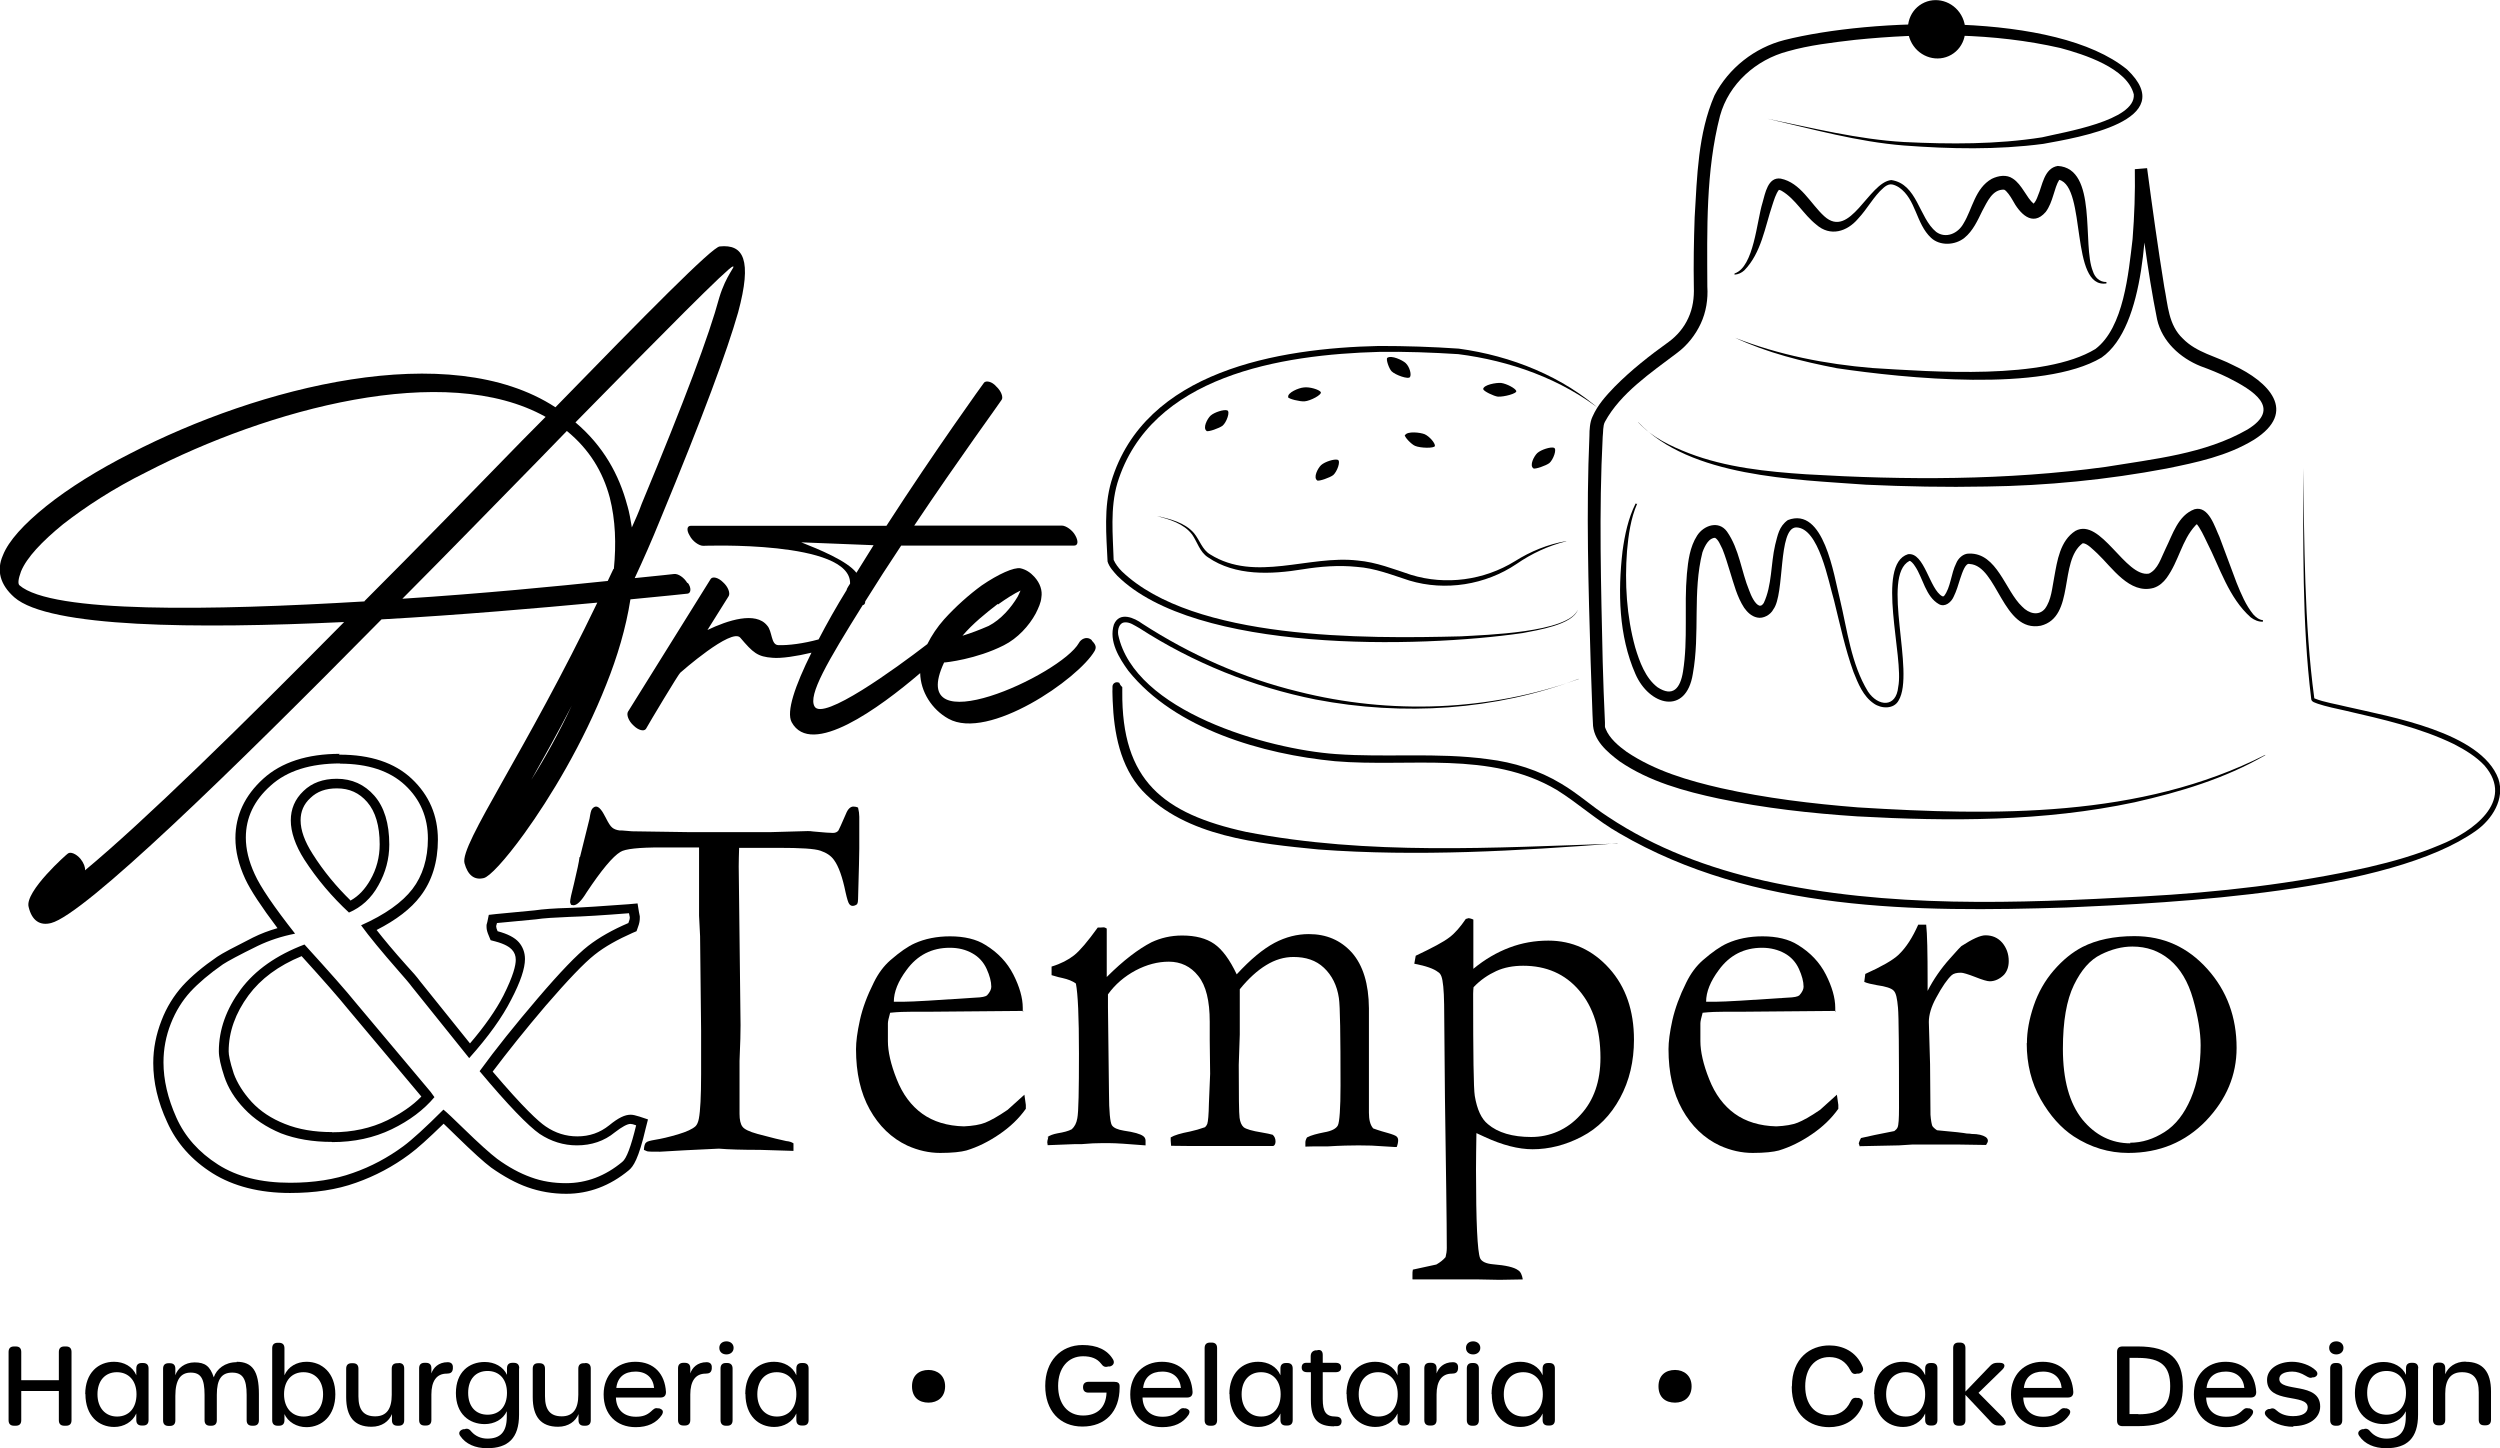 <svg xmlns="http://www.w3.org/2000/svg" id="Layer_2" data-name="Layer 2" viewBox="0 0 122.34 70.87"><g id="Layer_1-2" data-name="Layer 1"><g id="Layer_2-2" data-name="Layer 2-2"><g><g><path d="M16.63,37.37c1.37,0,2.44.35,3.19,1.05.75.7,1.12,1.58,1.12,2.62,0,.98-.26,1.82-.76,2.47s-1.34,1.25-2.51,1.77c.39.54,1,1.28,1.84,2.24.28.32.5.57.64.76l2.81,3.5c.94-1.05,1.62-2,2.06-2.87.45-.86.67-1.52.67-1.98,0-.32-.11-.6-.3-.82-.2-.23-.55-.41-1.04-.54-.05-.11-.07-.19-.07-.25l.04-.15,1.9-.18c.39-.06.93-.09,1.63-.12.7-.02,1.68-.08,2.93-.18l.04.2c0,.07-.02.16-.07.28-.77.33-1.43.7-1.97,1.12-.54.42-1.37,1.28-2.47,2.57-1.1,1.29-2.05,2.47-2.84,3.56,1.39,1.66,2.38,2.68,2.94,3.07.56.37,1.17.56,1.82.56.71,0,1.34-.21,1.86-.64.35-.27.61-.41.76-.41.06,0,.15.02.28.07-.25,1.03-.47,1.63-.68,1.79-.83.69-1.75,1.04-2.75,1.04-.61,0-1.18-.09-1.72-.29-.53-.19-1.09-.49-1.65-.9-.33-.25-.88-.74-1.66-1.5-.49-.48-.82-.79-.97-.91-.88.88-1.54,1.48-1.96,1.79-.76.56-1.58,1-2.47,1.31-.89.32-1.92.48-3.07.48-1.42,0-2.59-.29-3.53-.89s-1.62-1.36-2.04-2.3c-.42-.94-.63-1.84-.63-2.7,0-.66.12-1.29.36-1.9s.56-1.12.96-1.56c.4-.43.93-.88,1.59-1.34.23-.15.8-.46,1.7-.9.56-.27,1.17-.47,1.83-.6-1.03-1.31-1.7-2.29-1.98-2.92-.29-.63-.43-1.22-.43-1.78,0-.97.4-1.82,1.21-2.54.8-.73,1.95-1.09,3.42-1.09M17.07,44.66c.61-.26,1.1-.7,1.45-1.34.35-.62.53-1.29.53-1.99,0-1.04-.25-1.84-.73-2.39-.48-.55-1.1-.83-1.84-.83-.67,0-1.22.2-1.63.6-.42.4-.62.88-.62,1.44s.22,1.22.66,1.91c.62.96,1.36,1.83,2.19,2.6M16.25,55.89c1.08,0,2.05-.21,2.92-.63.87-.42,1.57-.95,2.09-1.57l-.13-.18-.05-.07-3.67-4.37c-.45-.56-1.29-1.51-2.51-2.85-1.37.52-2.41,1.25-3.12,2.2-.7.95-1.07,1.96-1.07,3.02,0,.29.09.71.27,1.25s.5,1.07.98,1.57c.47.5,1.07.9,1.79,1.2.73.28,1.56.42,2.48.42M16.63,36.89c-1.59,0-2.86.41-3.75,1.22-.9.82-1.36,1.79-1.36,2.91,0,.63.16,1.3.48,1.99.26.56.79,1.36,1.58,2.41-.42.12-.82.27-1.2.46-.93.47-1.5.77-1.75.94-.7.48-1.27.96-1.69,1.42-.43.48-.79,1.05-1.04,1.71-.26.67-.4,1.36-.4,2.07,0,.93.22,1.9.68,2.89.46,1.03,1.21,1.87,2.23,2.51,1.01.63,2.29.96,3.78.96,1.21,0,2.29-.16,3.23-.5.94-.33,1.82-.8,2.6-1.38.4-.29.95-.79,1.69-1.51.14.14.35.33.62.6.81.79,1.36,1.29,1.71,1.55.61.43,1.21.76,1.78.96.59.21,1.22.32,1.89.32,1.11,0,2.14-.39,3.06-1.15.22-.18.48-.55.83-2.06l.11-.43-.42-.14c-.19-.06-.32-.09-.43-.09-.28,0-.6.15-1.05.52-.45.36-.96.54-1.56.54-.55,0-1.07-.16-1.55-.49-.34-.23-1.07-.89-2.59-2.68.74-.98,1.61-2.07,2.59-3.22,1.08-1.25,1.89-2.1,2.4-2.5.5-.4,1.14-.75,1.86-1.07l.19-.08.07-.2c.07-.18.09-.32.09-.45v-.08l-.04-.2-.07-.43-.45.04c-1.24.09-2.21.16-2.91.18-.73.02-1.27.06-1.68.12l-1.89.18-.35.04-.07.34-.04.15v.11c0,.12.04.26.11.42l.09.22.23.06c.49.13.71.29.81.4.13.14.19.3.19.5,0,.26-.11.77-.61,1.76-.36.7-.91,1.49-1.63,2.33l-2.45-3.05c-.14-.19-.36-.45-.66-.77-.61-.68-1.1-1.27-1.46-1.73.96-.49,1.68-1.04,2.14-1.65.57-.74.86-1.68.86-2.77,0-1.18-.43-2.18-1.28-2.98-.84-.79-2.03-1.18-3.52-1.18h-.05ZM17.17,44.08c-.7-.68-1.34-1.45-1.87-2.29-.39-.61-.59-1.16-.59-1.65,0-.42.15-.79.48-1.09.33-.32.75-.47,1.3-.47.61,0,1.09.22,1.48.67.4.46.61,1.16.61,2.07,0,.62-.15,1.21-.47,1.76-.25.43-.55.76-.94.98h0ZM16.25,55.4c-.87,0-1.64-.13-2.31-.4-.66-.26-1.2-.62-1.62-1.07-.42-.46-.71-.93-.88-1.39-.2-.61-.25-.93-.25-1.09,0-.95.33-1.87.97-2.74.6-.81,1.46-1.45,2.6-1.92,1.09,1.2,1.84,2.06,2.26,2.58l3.6,4.29c-.43.45-1,.83-1.66,1.16-.8.39-1.71.59-2.71.59h-.01Z"></path><g><path d="M28.38,41.95l.47-1.89c.04-.25.07-.41.13-.48.06-.07.12-.11.19-.11.14,0,.29.18.47.54.13.26.23.42.32.49.08.07.21.12.36.14h.12l.49.04,2.7.04h4.12s1.77-.05,1.77-.05c.07,0,.18,0,.28.02.52.05.84.07.96.07s.21-.04.27-.12c.02-.04.15-.3.37-.82.09-.23.22-.35.36-.35.06,0,.14.01.23.05.04.16.06.32.06.45v1.55c0,.26-.02,1.08-.06,2.48,0,.09-.01.18-.05.25-.08.06-.15.08-.22.08s-.12-.04-.16-.09c-.05-.06-.11-.26-.18-.57-.15-.74-.34-1.28-.57-1.59-.15-.21-.37-.35-.66-.45s-.97-.14-2.05-.14h-1.93c-.01.33-.02.63-.02.91l.09,7.77c0,.3-.01.89-.05,1.75v2.59c0,.29.05.5.14.62.09.13.34.25.74.36.7.19,1.17.3,1.41.35.14.01.26.05.35.11v.37l-1.63-.05c-.89,0-1.56-.02-2.02-.06l-1.66.08-1.22.07c-.34,0-.55,0-.63-.02l-.16-.07c.01-.19.05-.32.11-.36.06-.06.2-.09.42-.13.32-.05.7-.14,1.14-.27.43-.13.71-.26.86-.4.07-.07.13-.2.16-.37.07-.36.11-1.09.11-2.17v-2.12l-.05-4.64-.05-1v-3.34h-1.85c-1.1,0-1.77.07-2,.22-.37.22-.93.89-1.66,1.99-.25.41-.46.62-.64.62l-.11-.02s-.05-.09-.05-.14c0-.11.06-.4.19-.9.15-.64.25-1.08.27-1.3h.04Z"></path><path d="M50.09,49.47l-4.58.04h-.87c-.35,0-.7.01-1.08.05-.07.25-.11.42-.11.52v.87c0,.5.14,1.14.43,1.86.29.74.71,1.3,1.25,1.69.54.39,1.23.6,2.04.62.43-.02.79-.08,1.04-.18s.62-.3,1.1-.63l.82-.74.07.5v.19c-.34.48-.77.89-1.3,1.25s-1.05.62-1.61.79c-.26.07-.69.12-1.28.12-.54,0-1.08-.12-1.61-.36-.77-.36-1.39-.96-1.84-1.77s-.67-1.79-.67-2.95c0-.36.06-.83.19-1.42s.35-1.18.68-1.84c.22-.45.49-.81.81-1.09.46-.4.86-.68,1.2-.83.49-.22,1.07-.34,1.72-.34.7,0,1.29.14,1.73.42.61.37,1.07.86,1.37,1.45.3.59.46,1.14.46,1.63v.18h.01ZM43.72,49.02h.54c.39,0,1.55-.07,3.48-.2.3-.01.49-.05.56-.11.14-.15.21-.3.21-.42,0-.26-.08-.55-.23-.88s-.39-.59-.7-.76c-.32-.18-.68-.27-1.1-.27-.88,0-1.59.36-2.12,1.09-.41.55-.62,1.07-.62,1.55h-.01Z"></path><path d="M51.25,55.65c.12-.09.29-.15.5-.19.3-.05.54-.11.7-.2.14-.13.23-.3.27-.54.06-.3.08-1.36.08-3.16s-.05-2.92-.15-3.43c-.16-.12-.39-.21-.66-.27-.08-.01-.26-.06-.53-.14v-.42c.46-.14.82-.33,1.1-.55s.67-.68,1.16-1.36h.07s.12,0,.22-.01c.06,0,.11.04.15.06v2.37c.81-.81,1.55-1.37,2.19-1.7.45-.21.94-.33,1.5-.33.66,0,1.18.14,1.57.41s.76.77,1.1,1.49c.68-.74,1.29-1.24,1.85-1.54.55-.29,1.11-.43,1.68-.43.86,0,1.56.3,2.11.91.54.62.82,1.52.83,2.72v5.11c0,.34.06.6.21.77.06.02.29.11.7.22.25.07.4.13.45.18s.07.11.07.18c0,.09-.02.2-.07.33h-.08l-1.15-.07c-.14,0-.35-.01-.64-.01-.36,0-.88.01-1.52.05h-.59c-.08,0-.25,0-.49.01v-.2c0-.07.02-.15.08-.25.21-.11.49-.18.84-.25.36-.06.59-.18.67-.34s.13-.81.13-1.95c0-2.46-.02-3.89-.08-4.28-.09-.62-.34-1.11-.73-1.48s-.89-.53-1.49-.53c-.46,0-.9.13-1.34.4-.43.26-.87.66-1.29,1.18v2.21l-.05,1.49c0,1.51.01,2.38.04,2.59s.09.36.2.46c.11.09.4.18.9.26.22.04.39.07.52.11.09.08.14.19.14.33,0,.11-.04.19-.11.22h-4.09s-.91-.01-.91-.01c-.01-.12-.02-.2-.02-.26v-.15c.18-.11.49-.2.95-.29.23-.05.48-.12.73-.21.05-.05.08-.09.11-.16.04-.12.07-.45.08-1l.06-1.45-.02-1.64v-.91c0-1.02-.18-1.77-.56-2.24-.37-.47-.86-.7-1.44-.7-.54,0-1.08.14-1.63.43-.54.29-1,.68-1.35,1.17v.63l.05,4.2c0,.91.06,1.44.14,1.57s.28.22.59.27c.49.07.81.16.95.27.07.05.11.13.11.22v.23c-.87-.07-1.45-.11-1.76-.11s-.59,0-.82.01l-.57.04h-.35l-1.29.05s-.02-.11-.02-.14.01-.12.05-.25h-.04Z"></path><path d="M69.12,62.61v-.26c0-.06,0-.13.02-.22l1.15-.25c.19-.11.33-.22.45-.36.04-.15.06-.3.06-.45,0-1.28-.04-3.73-.09-7.34l-.04-4.57c-.01-.73-.06-1.18-.13-1.37-.04-.11-.09-.18-.18-.23-.19-.15-.57-.29-1.15-.4l.07-.39c.82-.39,1.37-.68,1.65-.9.28-.21.54-.52.8-.9l.14-.04s.13.02.23.07v2.41c.57-.47,1.16-.81,1.77-1.04.61-.23,1.24-.34,1.9-.34,1.17,0,2.17.46,2.98,1.36s1.21,2.07,1.21,3.49c0,1.05-.22,2-.68,2.85s-1.08,1.48-1.87,1.89c-.8.42-1.61.62-2.41.62-.69,0-1.48-.2-2.36-.61-.14-.07-.27-.13-.39-.18-.01.67-.02,1.27-.02,1.78,0,2.58.07,4.02.2,4.34.07.16.28.27.64.3.61.05,1.02.14,1.22.29.12.07.19.22.23.45l-1.14.02-1.03-.02h-3.21s-.02-.01-.02-.01ZM72.11,48.3c-.01.12-.02.22-.02.33,0,2.98.02,4.64.08,5,.11.66.32,1.12.64,1.38.49.42,1.21.63,2.12.63s1.76-.36,2.41-1.08c.66-.71.98-1.65.98-2.8,0-1.38-.35-2.48-1.04-3.29-.69-.81-1.61-1.21-2.74-1.21-.48,0-.93.08-1.32.26s-.77.43-1.11.79h0Z"></path><path d="M89.85,49.47l-4.58.04h-.87c-.35,0-.7.01-1.08.05-.07.25-.11.42-.11.52v.87c0,.5.14,1.14.43,1.86.29.74.71,1.3,1.25,1.69.54.39,1.23.6,2.04.62.43-.02.79-.08,1.04-.18s.62-.3,1.1-.63l.82-.74.07.5v.19c-.34.48-.77.89-1.3,1.25s-1.05.62-1.61.79c-.26.07-.69.12-1.28.12-.54,0-1.08-.12-1.61-.36-.77-.36-1.39-.96-1.84-1.77s-.67-1.79-.67-2.95c0-.36.06-.83.19-1.42.13-.57.35-1.18.68-1.84.22-.45.49-.81.81-1.09.46-.4.86-.68,1.2-.83.49-.22,1.07-.34,1.72-.34.7,0,1.29.14,1.73.42.61.37,1.07.86,1.37,1.45.3.59.46,1.14.46,1.63v.18h.01ZM83.47,49.02h.54c.39,0,1.55-.07,3.48-.2.3-.01.49-.05.56-.11.14-.15.21-.3.21-.42,0-.26-.08-.55-.23-.88s-.39-.59-.7-.76-.68-.27-1.1-.27c-.88,0-1.59.36-2.12,1.09-.41.55-.62,1.07-.62,1.55h-.01Z"></path><path d="M91.01,56.11l-.05-.16s.04-.14.11-.26l.68-.15.95-.19c.07-.05.13-.11.16-.18.05-.11.07-.43.07-.96,0-2.82-.01-4.46-.05-4.9s-.09-.71-.21-.83c-.11-.12-.39-.21-.82-.27-.26-.05-.47-.09-.62-.16l.05-.39c.8-.36,1.34-.67,1.62-.93.39-.37.7-.87.97-1.48h.39c.05.43.07,1.36.07,2.79v.45c.29-.57.66-1.1,1.09-1.58l.26-.29c.11-.13.21-.23.3-.32.54-.35.93-.53,1.18-.53.34,0,.61.12.82.36.21.25.32.55.32.9,0,.28-.08.5-.23.67-.21.21-.45.32-.7.32-.12,0-.36-.07-.71-.21-.36-.14-.6-.21-.7-.21-.21,0-.36.04-.45.12-.21.19-.47.56-.77,1.12-.23.42-.35.82-.35,1.17l.06,2.06.02,2.48c.02.28.06.47.09.55.04.06.11.13.23.21.82.07,1.31.13,1.46.16.11,0,.19.01.23.02.33,0,.55.06.69.15.07.05.11.11.11.19,0,.05-.04.12-.09.2l-1.27-.02h-2.36l-.63.04-1.92.04h0Z"></path><path d="M99.19,51.04c0-.56.11-1.17.33-1.82s.55-1.23.98-1.73c.45-.52.91-.89,1.41-1.15.69-.35,1.54-.53,2.54-.53,1.43,0,2.61.54,3.57,1.61s1.43,2.36,1.43,3.86c0,1.34-.5,2.52-1.5,3.57-1.01,1.04-2.27,1.57-3.8,1.57-.95,0-1.84-.27-2.67-.81-.62-.41-1.16-1.01-1.62-1.82-.45-.8-.68-1.71-.68-2.74h0ZM104.24,55.92c.59,0,1.14-.18,1.68-.52.54-.34.97-.89,1.29-1.64.32-.75.48-1.63.48-2.61,0-.64-.13-1.41-.37-2.26s-.63-1.5-1.15-1.93c-.52-.43-1.12-.64-1.82-.64-.5,0-1.02.13-1.54.39-.53.26-.96.75-1.32,1.49s-.54,1.77-.54,3.13c0,1.51.32,2.66.95,3.45.63.77,1.42,1.17,2.36,1.17h-.01Z"></path></g><g><path d="M33.64,28.54c-.16-.28-.46-.48-.66-.45,0,0-.7.08-1.92.2.42-.9.84-1.85,1.24-2.84,2.12-5.12,3.28-8.27,3.82-10.16.7-2.59.26-3.35-.9-3.23-.36.02-3.66,3.37-8.04,7.87-5.21-3.4-14.52-.98-20.78,2.25-1.62.82-3.04,1.71-4.14,2.59-1.08.87-1.84,1.69-2.12,2.41-.32.73-.14,1.43.56,2.05,1.7,1.49,8.89,1.55,16.14,1.21-4.98,5.04-9.8,9.76-12.68,12.15.02-.14-.06-.36-.22-.56-.22-.26-.5-.36-.62-.26-.02,0-2.12,1.85-1.92,2.61.16.68.56.93,1.1.79,1.64-.42,8.86-7.45,16.17-14.86,3.94-.22,7.76-.56,10.56-.82-1.7,3.54-3.4,6.55-4.64,8.75-1.22,2.17-1.98,3.54-1.86,4,.16.59.48.84.94.73.28-.06,1.04-.87,1.98-2.17,1.28-1.77,2.88-4.42,4.02-7.31.54-1.35.96-2.75,1.18-4.16,1.72-.16,2.78-.28,2.8-.28.16-.02.2-.28,0-.54v.02ZM26,38.16c.6-1.07,1.28-2.27,1.98-3.63-.62,1.32-1.3,2.55-1.98,3.63ZM17.85,29.43c-7.5.45-15.32.59-16.9-.79-.08-.08-.06-.3.08-.68.28-.68,1.02-1.46,2.06-2.31,1.08-.84,2.46-1.75,4.08-2.55,5.94-3.07,14.61-5.46,19.53-2.7l-1.14,1.15c-2.4,2.47-5.06,5.2-7.73,7.87h.01ZM30.02,27.84l-.28.59c-2.5.26-6.14.62-10.05.87,2.32-2.33,4.62-4.7,6.71-6.83l1.34-1.38c1.1.9,1.76,1.99,2.1,3.26.28,1.1.32,2.27.2,3.49h-.01ZM30.7,24.75c-.4-1.52-1.18-2.93-2.54-4.08,4.3-4.38,7.48-7.59,7.7-7.63.16-.02-.32.4-.66,1.52-.5,1.85-1.68,5-3.8,10.1-.14.4-.32.79-.48,1.15-.06-.36-.12-.73-.22-1.07Z"></path><path d="M53.42,31.32c-.26-.22-.54-.02-.62.14-.88,1.57-8.52,5.06-6.6.96.08,0,1.58-.16,2.92-.84.68-.34,1.24-.96,1.56-1.55.14-.28.26-.54.28-.79.06-.34-.06-.7-.34-1.01-.2-.22-.42-.36-.68-.42-.32-.06-1.08.28-1.9.84-.62.45-1.28,1.04-1.84,1.66-.33.37-.61.79-.82,1.21-1.57,1.21-5.12,3.78-5.52,3.05-.32-.56.62-2.17,2.36-4.96.06,0,.12-.06.12-.16v-.02c.56-.9,1.16-1.83,1.76-2.73h8.46c.2,0,.22-.22.06-.5-.14-.26-.46-.48-.66-.48h-7.22c2.2-3.29,4.28-6.13,4.28-6.16.08-.12-.02-.42-.26-.64-.22-.26-.5-.3-.6-.2-.02.02-2.4,3.32-4.78,7.01h-9.57c-.2,0-.22.22-.06.48.14.28.46.5.66.5,0,0,7.25-.28,7.19,1.85,0,0-.2.3-.16.3-.52.84-.98,1.66-1.38,2.43-.73.2-1.48.3-1.98.28-.36-.02-.28-.68-.54-.96-.56-.7-1.92-.26-2.92.22l1.04-1.66c.08-.14-.02-.45-.28-.68-.22-.22-.5-.3-.6-.16l-4.05,6.5c-.08.14.02.45.28.68.22.22.5.3.6.16.14-.26,1.62-2.73,1.68-2.75,0,0,2.52-2.23,2.94-1.71.62.73.84.93,1.58.98.41.04,1.2-.08,1.9-.25-.81,1.63-1.24,2.89-.97,3.4.95,1.75,4.29-.69,6.29-2.4.02.91.57,1.78,1.38,2.23,1.96,1.1,6.37-1.95,7.16-3.32.08-.16.08-.28-.14-.5v-.02ZM39.21,26.54l3.54.14c-.28.45-.56.9-.84,1.35-.46-.59-1.84-1.15-2.7-1.49ZM48.84,29.58c.42-.3.8-.54,1.1-.68-.06.12-.08.2-.14.3-.32.54-.82,1.12-1.42,1.43-.46.2-.88.36-1.28.48.5-.59,1.16-1.12,1.72-1.55h.01Z"></path></g><path d="M64.45,23.51c.08.06.64-.14.79-.26.19-.16.39-.7.22-.75-.16-.05-.62.09-.81.26-.16.15-.4.61-.19.75h-.01Z"></path><path d="M59.04,21.09c.08.06.64-.14.79-.26.19-.16.39-.7.22-.75-.16-.05-.62.09-.81.26-.16.15-.4.61-.19.75h-.01Z"></path><path d="M72.59,19.05c0,.09.52.34.71.36.28.02.95-.15.9-.28s-.46-.35-.74-.39c-.25-.02-.86.09-.88.3Z"></path><path d="M67.89,17.51c-.08.06.08.53.21.66.18.18.82.41.9.28.08-.13-.02-.5-.21-.68-.16-.15-.7-.4-.9-.26Z"></path><path d="M68.75,21.28c-.05.08.32.47.5.54.25.11.95.13.97,0,.01-.14-.26-.46-.5-.57-.22-.09-.84-.16-.96.04h-.01Z"></path><path d="M63.03,19.43c.01.09.6.23.81.21.28-.02.88-.33.79-.46-.09-.12-.55-.26-.83-.22-.25.02-.81.26-.76.47Z"></path><path d="M75.03,22.92c.08.06.64-.14.79-.26.19-.16.39-.7.22-.75-.16-.05-.62.09-.81.26-.16.15-.4.61-.19.75h-.01Z"></path><path d="M110.85,36.96c-1.97,1.14-4.17,1.8-6.39,2.3-4.45.95-9.05.94-13.58.69-2.27-.15-4.53-.4-6.77-.87-1.68-.36-3.4-.83-4.85-1.82-.61-.46-1.31-1.04-1.31-1.89l-.02-.42c-.01-.52-.08-2.02-.09-2.55-.11-3.69-.22-7.38-.06-11.07,0-.29.02-.67.15-.94.26-.59.66-1.02,1.08-1.46.82-.83,1.73-1.54,2.65-2.2.41-.3.75-.7.96-1.17.22-.47.29-1,.27-1.51-.02-1.14,0-2.27.04-3.42.12-2,.16-4.09.97-5.96.69-1.34,1.97-2.34,3.42-2.71,4.24-1.07,13.29-1.41,16.77,1.44,2.64,2.51-2.4,3.33-4.1,3.64-2.27.3-4.55.25-6.82.08-2.26-.18-4.46-.8-6.68-1.31,2.21.45,4.42,1.01,6.69,1.14,2.25.11,4.53.12,6.75-.23,1.03-.25,4.59-.81,4.49-2.1-.32-1.29-2.44-1.96-3.59-2.27-3.28-.75-6.7-.74-10.05-.4-1.11.13-2.24.26-3.29.56-1.56.41-2.89,1.59-3.32,3.16-.7,2.71-.63,5.57-.62,8.36.04.61-.06,1.24-.32,1.8-.26.56-.66,1.07-1.16,1.44-1.28.97-2.77,1.97-3.53,3.37-.11.2-.08.52-.11.73-.19,3.67-.08,7.35,0,11.02.02.74.07,2.23.11,2.96v.21s.01.07.04.12c.18.45.63.83,1.02,1.11,1.38.93,3.01,1.41,4.63,1.78,2.19.49,4.44.76,6.69.94,6.68.41,13.82.53,19.93-2.57h0v.02Z"></path><path d="M80.17,20.67c.67.73,1.58,1.16,2.48,1.51,1.83.7,3.8.9,5.74,1.03,4.87.29,9.8.3,14.64-.36,2.36-.39,4.86-.63,6.95-1.83,1.72-1.05.26-1.93-.95-2.54-.43-.21-.87-.39-1.34-.56-1-.4-1.89-1.21-2.13-2.29-.49-2.43-.76-4.86-1.09-7.31l.6-.05c0,2.47-.05,7.71-2.23,9.23-2.87,1.71-9.63,1.01-12.95.52-1.7-.33-3.4-.75-4.98-1.49,2.13.84,4.43,1.29,6.71,1.48,2.96.18,8.4.6,10.92-.93,1.39-1.05,1.62-3.71,1.82-5.38.09-1.14.13-2.29.11-3.42l.6-.05c.26,1.95.53,3.89.84,5.81.18.89.2,1.86.91,2.53.67.69,1.64.87,2.48,1.31,1.7.79,3.18,2.26,1,3.64-1.31.8-2.81,1.11-4.28,1.41-2.91.55-5.87.84-8.82.88-1.97.04-3.94,0-5.89-.09-3.5-.26-8.6-.36-11.14-3.06h0Z"></path><path d="M80.12,24.64c-.32.73-.43,1.54-.5,2.32-.12,1.57-.02,3.2.4,4.72.21.7.5,1.5,1.09,1.95.76.5,1.12.05,1.25-.77.25-1.56.05-3.19.19-4.78.06-.63.14-1.31.5-1.87.32-.5,1.05-.76,1.46-.2.61.87.7,1.95,1.09,2.89.09.25.28.67.5.74.11.01.14-.04.21-.13.41-.87.34-1.91.56-2.85.12-.45.18-.9.62-1.21,1.77-.68,2.25,2.71,2.54,3.84.37,1.54.55,3.19,1.38,4.55.49.74,1.38.81,1.48-.22.3-1.44-1.12-6,.48-6.5.81-.11,1.05,1.73,1.68,2.06.05.01.05,0,.08-.01.33-.41.34-1.1.6-1.61.09-.23.34-.48.63-.47,1.37-.04,1.77,1.82,2.59,2.59.34.36.82.47,1.12.11.32-.43.35-1.02.46-1.57.14-.77.28-1.76,1.03-2.24,1.24-.68,2.45,2.29,3.6,2.09.45-.21.59-.77.82-1.23.34-.68.6-1.62,1.41-1.92.7-.19,1,.89,1.22,1.35l.84,2.25c.22.54.45,1.1.82,1.55.13.14.28.26.47.28v.07c-.21.02-.43-.08-.6-.21-1.08-.96-1.51-2.44-2.14-3.67-.14-.29-.33-.71-.53-.93-.01-.01-.02-.01,0,0,.02,0,.08.01.12,0-.05.02-.11.05-.16.11-.67.73-.8,1.73-1.41,2.57-.15.2-.35.39-.63.48-1.18.33-2.04-1.01-2.75-1.68-.18-.16-.53-.54-.73-.5-1.17.87-.35,3.6-2.04,4.03-1.87.36-2.12-2.94-3.48-3.02-.2-.07-.35.37-.47.73-.09.29-.18.6-.32.88-.11.25-.41.52-.71.36-.66-.37-.79-1.29-1.17-1.85-.09-.15-.23-.29-.28-.27-1.41.74.3,5.45-.53,6.83-.23.43-.84.41-1.21.15-.53-.36-.77-.98-1-1.55-.41-1.14-.66-2.33-.95-3.5-.27-.9-.74-3.57-1.86-3.57-.89.04-.54,3.26-1.11,4.01-.13.26-.49.47-.79.4-.29-.06-.49-.27-.64-.48-.35-.54-.5-1.16-.69-1.76-.12-.39-.23-.76-.37-1.11-.11-.21-.19-.45-.36-.55-.29,0-.49.35-.62.71-.49,1.93-.11,3.97-.47,5.95-.33,2.05-2.14,1.55-2.81,0-.82-1.87-.86-4.01-.63-6.01.11-.8.28-1.61.64-2.33l.06.02h.02Z"></path><path d="M84.89,13.38c.94-.32,1.08-2.57,1.36-3.46.13-.45.26-1.27.89-1.18.98.2,1.46,1.23,2.13,1.84,1.27,1.16,2.17-1.65,3.28-1.77,1.28.19,1.35,1.85,2.2,2.54.47.34,1.07.08,1.34-.42.43-.7.56-1.72,1.38-2.18.33-.16.73-.22,1.03-.01.45.29.67.94,1.02,1.23h-.01c.09-.08.16-.23.22-.4.21-.46.29-1.34.97-1.45,1.97.12,1.18,3.86,1.72,5.16.09.29.33.53.66.52v.07c-1.8.27-.96-4.71-2.31-5.07-.25.39-.3,1.09-.66,1.57-.66.77-1.29.05-1.63-.59-.09-.16-.29-.46-.41-.5-.57-.02-.82.59-1.07,1.05-.22.45-.45.97-.87,1.31-.46.37-1.2.4-1.63,0-.75-.7-.73-1.89-1.57-2.47-.11-.07-.27-.15-.4-.15s-.26.08-.37.18c-.47.41-.77,1.01-1.24,1.51-.53.62-1.35.89-2.04.28-.63-.5-1.01-1.25-1.69-1.65-.07-.04-.13-.05-.19-.06h.06c-.16.2-.25.52-.33.76-.36,1.07-.54,2.34-1.37,3.19-.13.12-.3.2-.48.21v-.07h0v.02Z"></path><path d="M76.64,26.49c-.88.22-1.69.6-2.43,1.11-1.51,1.02-3.48,1.34-5.24.81-.84-.27-1.68-.61-2.58-.67-.88-.09-1.77-.02-2.64.12-1.54.25-3.29.34-4.64-.59-.4-.26-.52-.75-.77-1.11-.41-.54-1.1-.74-1.73-.91.64.14,1.37.32,1.82.84.28.34.4.81.79,1.04,2.21,1.38,4.82.02,7.22.3.91.08,1.76.42,2.61.7,1.7.52,3.57.27,5.09-.67.76-.48,1.62-.83,2.5-.98h.01Z"></path><path d="M78.44,20.15c-2.02-1.61-4.56-2.5-7.08-2.82-1.27-.08-2.59-.13-3.87-.11-4.78.13-11.19,1.15-12.81,6.42-.36,1.23-.22,2.54-.18,3.81v-.05c.08.19.23.39.4.56,3.52,3.37,11.89,3.3,16.59,3.18,1.18-.07,5.25-.18,5.72-1.3-.25.74-2,1-2.7,1.14-5.11.74-16.01.98-19.83-2.8-.18-.2-.4-.43-.48-.7-.06-1.3-.19-2.64.18-3.91,1.63-5.43,8.18-6.53,13.1-6.64,1.31,0,2.59.04,3.9.13,2.57.35,5.12,1.36,7.05,3.11h-.01Z"></path><ellipse cx="94.77" cy="1.43" rx="1.39" ry="1.44" transform="translate(11.98 47.58) rotate(-30)"></ellipse><path d="M79.14,41.27c-4.86.37-9.75.66-14.62.3-2.93-.29-6.49-.62-8.62-2.88-1.09-1.18-1.39-2.85-1.45-4.39,0-.07-.02-.52-.01-.57v-.13c0-.13.13-.27.33-.19.08.19.15.19.15.22v.21c-.04,4.36,2,5.98,6.06,6.87,5.98,1.16,12.13.77,18.19.57h-.01Z"></path><path d="M77.25,33.22c-4.08,1.55-8.6,1.83-12.87,1.01-3.06-.61-6-1.8-8.62-3.49-.26-.14-.48-.32-.76-.28-.22.04-.32.33-.28.6.79,3.75,7.29,5.6,10.64,5.84,2.46.18,4.96-.09,7.45.25,1.25.15,2.5.54,3.59,1.2.83.49,1.5,1.11,2.29,1.62,2.31,1.54,4.95,2.52,7.65,3.13,6.06,1.35,12.34,1.11,18.5.77,3.71-.2,7.42-.62,11.05-1.43,1.21-.28,2.4-.62,3.53-1.1,1.55-.62,3.68-2.12,2.16-3.88-.4-.43-.94-.76-1.48-1.04-1.66-.81-3.5-1.22-5.31-1.64-.37-.08-1.02-.22-1.36-.34-.11-.05-.33-.08-.33-.25-.46-3.75-.37-7.52-.4-11.3.08,3.75.05,7.55.55,11.26v.02h0s.01-.01.02.01c.47.19,1.08.28,1.55.4,2.16.5,6.59,1.25,7.44,3.53.33.98-.3,1.98-1.09,2.54-4.23,3.01-14.74,3.53-20.04,3.76-7.38.23-15.3.21-21.88-3.63-1.08-.61-2.03-1.48-3.06-2.12-3.28-1.95-7.21-1.1-10.86-1.41-3.53-.34-7.83-1.57-10.11-4.42-.45-.62-.97-1.45-.71-2.27.28-.66,1.01-.32,1.39-.04,2.33,1.51,4.91,2.66,7.62,3.32,4.5,1.14,9.36.97,13.73-.61h0Z"></path></g><g><path d="M.42,69.5v-3.34c0-.18.09-.27.27-.27h.08c.18,0,.27.09.27.27v1.38h1.84v-1.38c0-.18.09-.27.27-.27h.08c.18,0,.27.09.27.27v3.34c0,.18-.09.27-.27.27h-.08c-.18,0-.27-.09-.27-.27v-1.43h-1.84v1.43c0,.18-.09.27-.27.27h-.08c-.18,0-.27-.09-.27-.27Z"></path><path d="M4.17,68.23c0-1.05.64-1.59,1.41-1.59.48,0,.91.23,1.09.66v-.33c0-.18.09-.27.27-.27h.06c.18,0,.27.09.27.27v2.52c0,.18-.09.27-.27.27h-.06c-.18,0-.27-.09-.27-.27v-.32c-.18.41-.61.66-1.08.66-.76,0-1.41-.54-1.41-1.61h-.01ZM6.68,68.23c0-.67-.39-1.08-.96-1.08s-.95.41-.95,1.08.39,1.09.96,1.09.95-.41.95-1.09Z"></path><path d="M11.58,66.64c.77,0,1.09.46,1.09,1.57v1.29c0,.18-.09.27-.27.27h-.06c-.18,0-.27-.09-.27-.27v-1.24c0-.79-.2-1.09-.71-1.09s-.75.32-.75,1.08v1.25c0,.18-.09.27-.27.27h-.06c-.18,0-.27-.09-.27-.27v-1.24c0-.81-.19-1.09-.68-1.09s-.75.35-.75,1.14v1.2c0,.18-.09.27-.27.27h-.06c-.18,0-.27-.09-.27-.27v-2.53c0-.18.09-.27.27-.27h.06c.18,0,.27.09.27.27v.32c.11-.34.46-.63.94-.63.52,0,.76.19.94.73.14-.41.55-.74,1.12-.74h0Z"></path><path d="M13.92,69.18v.32c0,.18-.09.27-.27.27h-.06c-.18,0-.27-.09-.27-.27v-3.52c0-.18.09-.27.27-.27h.06c.18,0,.27.09.27.27v1.32c.18-.42.6-.66,1.08-.66.75,0,1.41.54,1.41,1.59s-.66,1.61-1.41,1.61c-.48,0-.91-.25-1.09-.66h.01ZM15.81,68.23c0-.67-.39-1.08-.96-1.08s-.95.41-.95,1.08.39,1.09.96,1.09.95-.41.95-1.09Z"></path><path d="M19.51,66.7c.18,0,.27.09.27.27v2.53c0,.18-.09.27-.27.27h-.06c-.18,0-.27-.09-.27-.27v-.3c-.14.35-.49.62-1,.62-.84,0-1.24-.49-1.24-1.45v-1.39c0-.18.09-.27.27-.27h.06c.18,0,.27.09.27.27v1.35c0,.67.26.98.82.98s.81-.37.81-1.05v-1.28c0-.18.09-.27.27-.27h.07Z"></path><path d="M22.16,66.94v.05c-.02.18-.13.23-.3.23-.5,0-.75.37-.75,1.02v1.25c0,.18-.09.27-.27.27h-.06c-.18,0-.27-.09-.27-.27v-2.53c0-.18.09-.27.27-.27h.06c.18,0,.27.09.27.26v.26c.09-.27.34-.55.8-.55.19,0,.27.12.25.29h.01Z"></path><path d="M25.4,66.97v2.26c0,1.15-.54,1.64-1.56,1.64-.59,0-1.05-.21-1.31-.59-.12-.15-.04-.29.14-.34h.06c.15-.06.25,0,.35.13.18.2.45.33.77.33.61,0,.95-.3.95-1.07v-.27c-.18.4-.61.63-1.08.63-.76,0-1.41-.5-1.41-1.52s.64-1.52,1.41-1.52c.48,0,.91.23,1.09.63v-.32c0-.18.09-.27.27-.27h.06c.18,0,.27.09.27.27h-.01ZM24.81,68.16c0-.66-.37-1.07-.95-1.07s-.95.4-.95,1.07.37,1.07.95,1.07.95-.4.95-1.07Z"></path><path d="M28.64,66.7c.18,0,.27.09.27.27v2.53c0,.18-.09.27-.27.27h-.06c-.18,0-.27-.09-.27-.27v-.3c-.14.35-.49.62-1,.62-.84,0-1.24-.49-1.24-1.45v-1.39c0-.18.09-.27.27-.27h.06c.18,0,.27.09.27.27v1.35c0,.67.26.98.82.98s.81-.37.81-1.05v-1.28c0-.18.09-.27.27-.27h.07Z"></path><path d="M29.54,68.23c0-.94.63-1.59,1.55-1.59s1.45.6,1.5,1.48c0,.18-.09.27-.27.27h-2.18c.02.6.39.94.98.94.33,0,.54-.08.74-.26.12-.11.19-.19.34-.15h.06c.19.06.22.16.13.32-.27.4-.7.6-1.28.6-.95,0-1.57-.63-1.57-1.59ZM32.01,67.92c-.05-.49-.37-.8-.91-.8s-.88.27-.94.8h1.86-.01Z"></path><path d="M34.83,66.94v.05c-.02.18-.13.23-.3.23-.5,0-.75.37-.75,1.02v1.25c0,.18-.09.27-.27.27h-.06c-.18,0-.27-.09-.27-.27v-2.53c0-.18.09-.27.27-.27h.06c.18,0,.27.09.27.26v.26c.09-.27.34-.55.8-.55.19,0,.27.12.25.29h.01Z"></path><path d="M35.2,65.96c0-.2.15-.32.35-.32.19,0,.35.12.35.32s-.16.32-.35.32c-.2,0-.35-.12-.35-.32ZM35.26,69.5v-2.53c0-.18.09-.27.26-.27h.07c.16,0,.26.09.26.27v2.53c0,.18-.09.27-.26.27h-.07c-.16,0-.26-.09-.26-.27Z"></path><path d="M36.47,68.23c0-1.05.64-1.59,1.41-1.59.48,0,.91.23,1.09.66v-.33c0-.18.09-.27.27-.27h.06c.18,0,.27.09.27.27v2.52c0,.18-.09.27-.27.27h-.06c-.18,0-.27-.09-.27-.27v-.32c-.18.41-.61.66-1.08.66-.76,0-1.41-.54-1.41-1.61h-.01ZM38.97,68.23c0-.67-.39-1.08-.96-1.08s-.95.41-.95,1.08.39,1.09.96,1.09.95-.41.95-1.09Z"></path><path d="M44.63,67.84c0-.53.34-.8.81-.8.43,0,.81.27.81.8s-.37.8-.81.8c-.47,0-.81-.26-.81-.8Z"></path><path d="M51.15,67.81c0-1.18.74-1.99,1.83-1.99.69,0,1.21.23,1.49.71.09.16.01.3-.16.34h-.08c-.15.05-.25,0-.34-.13-.2-.26-.49-.37-.89-.37-.73,0-1.22.57-1.22,1.45s.47,1.45,1.22,1.45c.68,0,1.12-.37,1.15-1.12h-.88c-.18,0-.27-.09-.27-.27h0c0-.18.11-.26.27-.26h1.25c.18,0,.27.06.27.21v.07c0,1.18-.7,1.91-1.82,1.91s-1.82-.79-1.82-1.99h0Z"></path><path d="M55.31,68.23c0-.94.63-1.59,1.55-1.59s1.45.6,1.5,1.48c0,.18-.09.27-.27.27h-2.18c.02.6.39.94.98.94.33,0,.54-.08.74-.26.12-.11.19-.19.34-.15h.06c.19.06.22.16.13.32-.27.4-.7.6-1.28.6-.95,0-1.57-.63-1.57-1.59ZM57.79,67.92c-.05-.49-.37-.8-.91-.8s-.88.27-.94.8h1.86-.01Z"></path><path d="M58.95,69.5v-3.53c0-.18.09-.27.27-.27h.07c.18,0,.27.09.27.27v3.53c0,.18-.09.27-.27.27h-.07c-.18,0-.27-.09-.27-.27Z"></path><path d="M60.16,68.23c0-1.05.64-1.59,1.41-1.59.48,0,.91.23,1.09.66v-.33c0-.18.09-.27.27-.27h.06c.18,0,.27.09.27.27v2.52c0,.18-.09.27-.27.27h-.06c-.18,0-.27-.09-.27-.27v-.32c-.18.41-.61.66-1.08.66-.76,0-1.41-.54-1.41-1.61h-.01ZM62.67,68.23c0-.67-.39-1.08-.96-1.08s-.95.41-.95,1.08.39,1.09.96,1.09.95-.41.95-1.09Z"></path><path d="M65.3,69.8c-.79,0-1.15-.33-1.15-1.27v-1.38h-.18c-.18,0-.27-.08-.27-.23s.08-.23.22-.23h.22v-.32c0-.16.08-.26.23-.29h.07c.19-.06.29.04.29.22v.39h.63c.18,0,.27.08.27.23s-.09.23-.27.23h-.63v1.31c0,.63.16.86.63.86.16,0,.27.06.29.2.01.16-.06.26-.22.27h-.15Z"></path><path d="M65.89,68.23c0-1.05.64-1.59,1.41-1.59.48,0,.91.23,1.09.66v-.33c0-.18.09-.27.27-.27h.06c.18,0,.27.09.27.27v2.52c0,.18-.09.27-.27.27h-.06c-.18,0-.27-.09-.27-.27v-.32c-.18.41-.61.66-1.08.66-.76,0-1.41-.54-1.41-1.61h-.01ZM68.4,68.23c0-.67-.39-1.08-.96-1.08s-.95.41-.95,1.08.39,1.09.96,1.09.95-.41.95-1.09Z"></path><path d="M71.35,66.94v.05c-.02.18-.13.23-.3.23-.5,0-.75.37-.75,1.02v1.25c0,.18-.09.27-.27.27h-.06c-.18,0-.27-.09-.27-.27v-2.53c0-.18.09-.27.27-.27h.06c.18,0,.27.09.27.26v.26c.09-.27.34-.55.8-.55.19,0,.27.12.25.29h.01Z"></path><path d="M71.74,65.96c0-.2.15-.32.35-.32.19,0,.35.12.35.32s-.16.32-.35.32c-.2,0-.35-.12-.35-.32ZM71.78,69.5v-2.53c0-.18.09-.27.26-.27h.07c.16,0,.26.09.26.27v2.53c0,.18-.09.27-.26.27h-.07c-.16,0-.26-.09-.26-.27Z"></path><path d="M72.99,68.23c0-1.05.64-1.59,1.41-1.59.48,0,.91.23,1.09.66v-.33c0-.18.09-.27.27-.27h.06c.18,0,.27.09.27.27v2.52c0,.18-.09.27-.27.27h-.06c-.18,0-.27-.09-.27-.27v-.32c-.18.41-.61.66-1.08.66-.76,0-1.41-.54-1.41-1.61h-.01ZM75.5,68.23c0-.67-.39-1.08-.96-1.08s-.95.41-.95,1.08.39,1.09.96,1.09.95-.41.95-1.09Z"></path><path d="M81.16,67.84c0-.53.34-.8.81-.8.43,0,.81.27.81.8s-.37.8-.81.8c-.47,0-.81-.26-.81-.8Z"></path><path d="M87.69,67.84c0-1.38.9-2,1.83-2,.63,0,1.32.28,1.63,1.05.07.18-.02.3-.2.33h-.08c-.16.05-.25-.02-.33-.18-.22-.42-.56-.63-1.02-.63-.71,0-1.18.55-1.18,1.43s.47,1.42,1.18,1.42c.46,0,.82-.22,1.03-.66.07-.15.16-.22.33-.19h.08c.18.05.26.2.16.43-.32.73-.98,1-1.61,1-.93,0-1.83-.57-1.83-1.99h0Z"></path><path d="M91.71,68.23c0-1.05.64-1.59,1.41-1.59.48,0,.91.23,1.09.66v-.33c0-.18.09-.27.27-.27h.06c.18,0,.27.09.27.27v2.52c0,.18-.09.27-.27.27h-.06c-.18,0-.27-.09-.27-.27v-.32c-.18.41-.61.66-1.08.66-.76,0-1.41-.54-1.41-1.61h-.01ZM94.21,68.23c0-.67-.39-1.08-.96-1.08s-.95.41-.95,1.08.39,1.09.96,1.09.95-.41.95-1.09Z"></path><path d="M98.06,69.43c.16.18.11.33-.13.33h-.14c-.14,0-.23-.05-.33-.14l-1.28-1.36v1.24c0,.18-.09.27-.27.27h-.06c-.18,0-.27-.09-.27-.27v-3.53c0-.18.09-.27.27-.27h.06c.18,0,.27.09.27.27v2.13l1.22-1.27c.09-.09.19-.14.33-.14h.13c.25,0,.3.16.13.33l-1.17,1.14,1.24,1.25h0Z"></path><path d="M98.41,68.23c0-.94.63-1.59,1.55-1.59s1.45.6,1.5,1.48c0,.18-.09.27-.27.27h-2.18c.02.6.39.94.98.94.33,0,.54-.08.74-.26.12-.11.19-.19.34-.15h.06c.19.06.22.16.13.32-.27.4-.7.6-1.28.6-.95,0-1.57-.63-1.57-1.59ZM100.89,67.92c-.05-.49-.37-.8-.91-.8s-.88.27-.94.8h1.86-.01Z"></path><path d="M103.6,69.5v-3.34c0-.18.09-.27.27-.27h.75c1.57,0,2.2.63,2.2,1.95s-.63,1.95-2.2,1.95h-.75c-.18,0-.27-.09-.27-.27h0ZM104.64,69.21c1.12,0,1.56-.42,1.56-1.38s-.43-1.38-1.57-1.38h-.42v2.75h.43Z"></path><path d="M107.36,68.23c0-.94.63-1.59,1.55-1.59s1.45.6,1.5,1.48c0,.18-.09.27-.27.27h-2.18c.02.6.39.94.98.94.33,0,.54-.08.74-.26.12-.11.19-.19.34-.15h.06c.19.06.22.16.13.32-.27.4-.7.6-1.28.6-.95,0-1.57-.63-1.57-1.59ZM109.83,67.92c-.05-.49-.37-.8-.91-.8s-.88.27-.94.8h1.86-.01Z"></path><path d="M112.2,69.82c-.52,0-1.05-.21-1.31-.53-.11-.14-.06-.28.13-.34h.06c.12-.05.2-.05.35.09.21.19.5.26.79.26.45,0,.71-.16.71-.43,0-.7-1.99-.14-1.99-1.34,0-.56.57-.89,1.23-.89.4,0,.89.16,1.16.43.13.13.08.28-.09.33h-.06c-.14.06-.22,0-.36-.08-.2-.12-.42-.2-.64-.2-.39,0-.64.13-.64.36,0,.68,2,.12,2,1.35,0,.57-.55.96-1.31.96h0v.02Z"></path><path d="M113.98,65.96c0-.2.15-.32.35-.32.19,0,.35.12.35.32s-.16.32-.35.32c-.2,0-.35-.12-.35-.32ZM114.03,69.5v-2.53c0-.18.09-.27.26-.27h.07c.16,0,.26.09.26.27v2.53c0,.18-.09.27-.26.27h-.07c-.16,0-.26-.09-.26-.27Z"></path><path d="M118.33,66.97v2.26c0,1.15-.54,1.64-1.56,1.64-.59,0-1.05-.21-1.31-.59-.12-.15-.04-.29.14-.34h.06c.15-.06.25,0,.35.13.18.2.45.33.77.33.61,0,.95-.3.95-1.07v-.27c-.18.4-.61.63-1.08.63-.76,0-1.41-.5-1.41-1.52s.64-1.52,1.41-1.52c.48,0,.91.23,1.09.63v-.32c0-.18.09-.27.27-.27h.06c.18,0,.27.09.27.27h-.01ZM117.74,68.16c0-.66-.37-1.07-.95-1.07s-.95.4-.95,1.07.37,1.07.95,1.07.95-.4.95-1.07Z"></path><path d="M120.66,66.64c.84,0,1.24.49,1.24,1.45v1.39c0,.18-.09.27-.27.27h-.06c-.18,0-.27-.09-.27-.27v-1.35c0-.67-.26-.98-.82-.98s-.82.37-.82,1.05v1.28c0,.18-.09.27-.27.27h-.06c-.18,0-.27-.09-.27-.27v-2.53c0-.18.09-.27.27-.27h.06c.18,0,.27.09.27.27v.3c.14-.35.49-.62,1-.62h0Z"></path></g></g></g></g></svg>